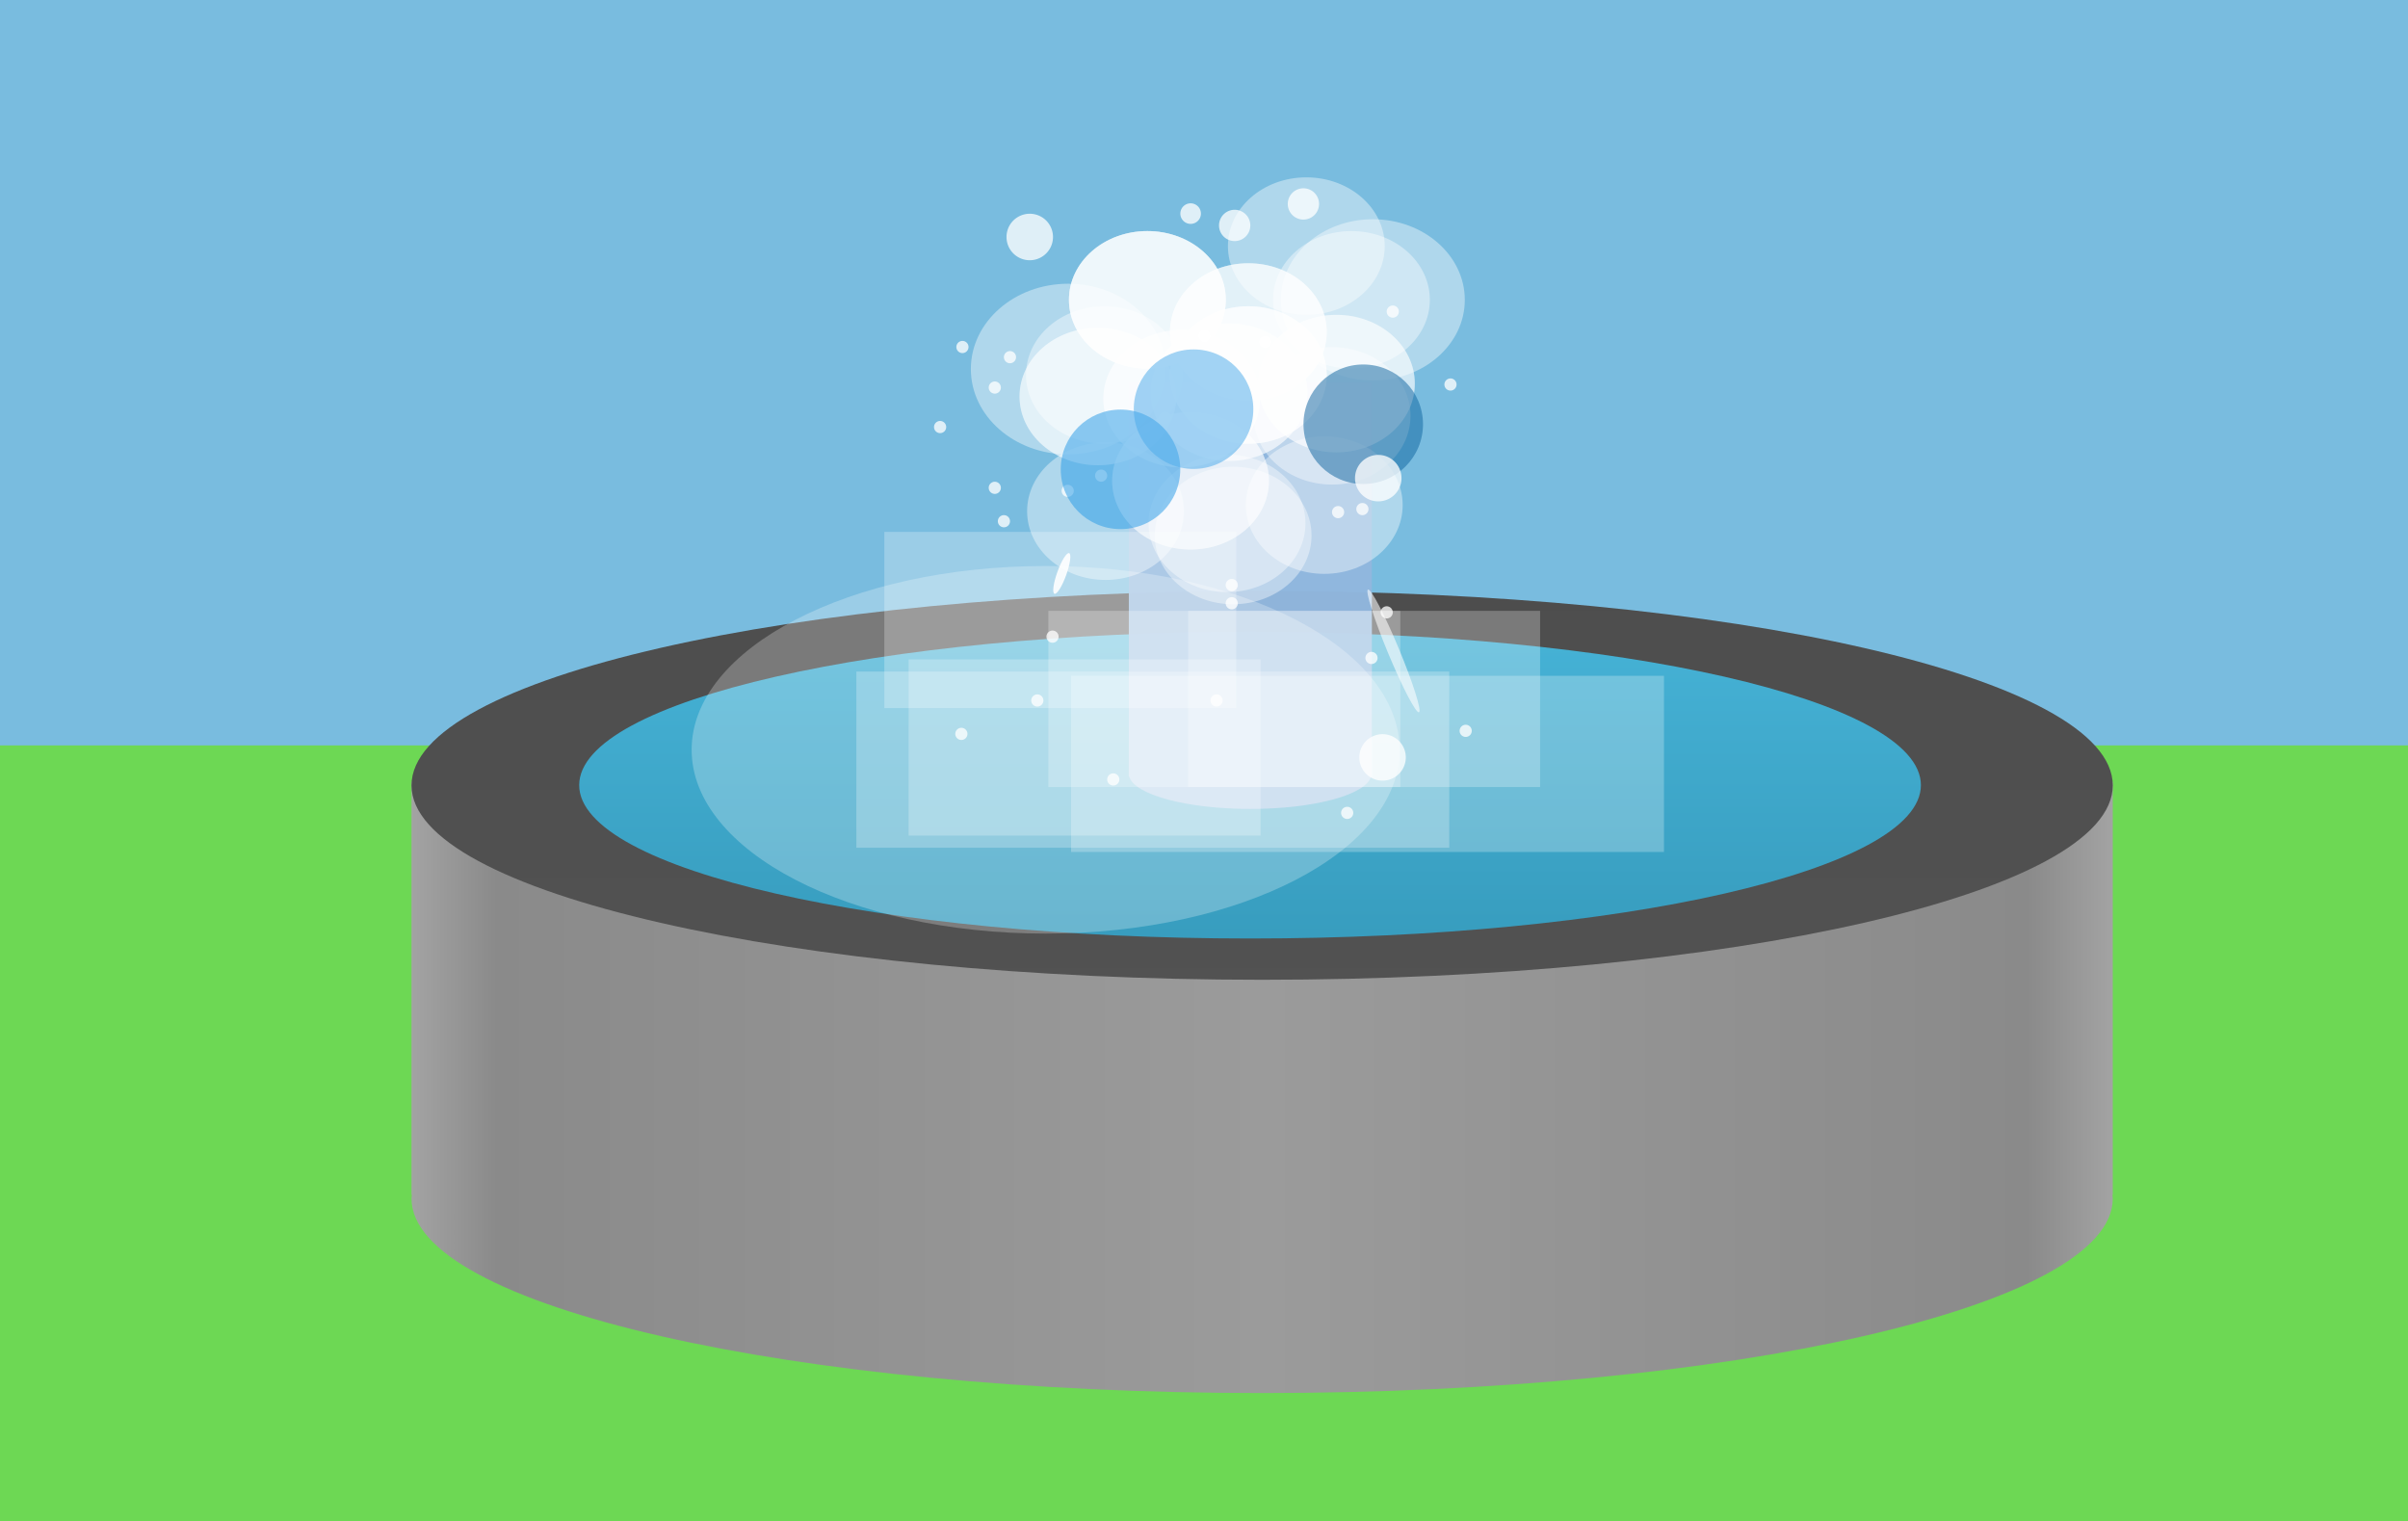 <svg xmlns="http://www.w3.org/2000/svg" viewBox="0 0 744.09 470"><defs><filter id="f" width="1.57" y="-.325" x="-.285" height="1.65" color-interpolation-filters="sRGB"><feGaussianBlur stdDeviation="1.532"/></filter><filter id="k" width="3.24" y="-.098" x="-1.12" height="1.196" color-interpolation-filters="sRGB"><feGaussianBlur stdDeviation="2.1"/></filter><filter id="i" width="1.899" y="-.513" x="-.449" height="2.025" color-interpolation-filters="sRGB"><feGaussianBlur stdDeviation="2.417"/></filter><filter id="h" width="1.899" y="-.513" x="-.449" height="2.025" color-interpolation-filters="sRGB"><feGaussianBlur stdDeviation="2.417"/></filter><filter id="g" width="1.899" y="-.513" x="-.449" height="2.025" color-interpolation-filters="sRGB"><feGaussianBlur stdDeviation="2.417"/></filter><filter id="j" width="3.24" y="-.098" x="-1.12" height="1.196" color-interpolation-filters="sRGB"><feGaussianBlur stdDeviation="2.1"/></filter><filter id="e" width="1.427" y="-.718" x="-.213" height="2.436" color-interpolation-filters="sRGB"><feGaussianBlur stdDeviation="4.335"/></filter><filter id="d" width="1.293" y="-.167" x="-.147" height="1.333" color-interpolation-filters="sRGB"><feGaussianBlur stdDeviation="1.008"/></filter><linearGradient id="c" y2="223.77" gradientUnits="userSpaceOnUse" x2="148.04" y1="159.23" x1="148.04"><stop offset="0" stop-color="#47b4d8"/><stop offset="1" stop-color="#207a98"/></linearGradient><linearGradient id="b" y2="160.01" gradientUnits="userSpaceOnUse" x2="168.81" gradientTransform="matrix(2.745 0 0 5.113 -21.077 -60.836)" y1="187" x1="168.81"><stop offset="0" stop-color="#525252"/><stop offset="1" stop-color="#4d4d4d"/></linearGradient><linearGradient id="a" y2="187.34" gradientUnits="userSpaceOnUse" y1="187.34" gradientTransform="translate(-398.53 214.86) scale(3.755)" x2="280" x1="140"><stop offset="0" stop-color="#a3a3a3"/><stop offset=".05" stop-color="#8a8a8a"/><stop offset=".5" stop-color="#9b9b9b"/><stop offset=".95" stop-color="#8a8a8a"/><stop offset="1" stop-color="#a3a3a3"/></linearGradient></defs><path fill="#79bcdf" d="M0 0h744.09v470H0z"/><path d="M0 230.32h744.09v239.69H0z" fill="#6dd854"/><path d="M127.16 823.87v127.67h.117c-.03.382-.117.79-.117 1.173 0 33.181 117.68 60.08 262.85 60.08s262.85-26.898 262.85-60.08c0-.383-.086-.791-.117-1.173h.117V823.87h-525.7z" fill="url(#a)" transform="translate(0 -582.36)"/><path d="M652.86 825.02c0 33.181-117.68 60.08-262.85 60.08s-262.85-26.898-262.85-60.08c0-33.181 117.68-60.08 262.85-60.08s262.85 26.899 262.85 60.08z" fill="url(#b)" transform="translate(0 -582.36)"/><path d="M245.5 173.25c0 6.49-42.87 11.75-95.75 11.75C96.869 185 54 179.74 54 173.25s42.869-11.75 95.75-11.75 95.75 5.26 95.75 11.75z" transform="matrix(2.165 0 0 4.033 62.064 -456.12)" fill="url(#c)"/><path d="M348.82 118.06v121.908h.117c1.63 5.614 17.776 9.98 37.432 9.98 19.652 0 35.68-4.368 37.315-9.98h.235V118.06h-75.1z" fill="#91b7de" fill-opacity=".972"/><path d="M174.5 130.75c0 4.004-3.694 7.25-8.25 7.25s-8.25-3.246-8.25-7.25 3.694-7.25 8.25-7.25 8.25 3.246 8.25 7.25z" transform="matrix(13.259 0 0 7.833 -1881.2 -792.49)" filter="url(#d)" fill="#fff" fill-opacity=".253"/><path transform="translate(-790.12 -1441.43) scale(3.755)" filter="url(#e)" fill="#fff" fill-opacity=".253" d="M280.89 439.13h48.79v14.496h-48.79z"/><path transform="translate(-790.12 -1441.43) scale(3.755)" filter="url(#e)" fill="#fff" fill-opacity=".253" d="M298.56 439.48h48.79v14.496h-48.79z"/><path transform="matrix(2.229 0 0 3.755 -143.22 -3298.06)" filter="url(#e)" fill="#fff" fill-opacity=".253" d="M186.85 922.08h48.79v14.496h-48.79z"/><path d="M191.45 116.53c0 3.124-2.889 5.657-6.452 5.657-3.564 0-6.453-2.533-6.453-5.657s2.889-5.657 6.453-5.657c3.563 0 6.452 2.533 6.452 5.657z" transform="translate(-340.12 -344.93) scale(3.755)" filter="url(#f)" fill="#fff" fill-opacity=".399"/><path d="M191.45 116.53c0 3.124-2.889 5.657-6.452 5.657-3.564 0-6.453-2.533-6.453-5.657s2.889-5.657 6.453-5.657c3.563 0 6.452 2.533 6.452 5.657z" transform="translate(-340.12 -344.93) scale(3.755)" filter="url(#f)" fill="#fff" fill-opacity=".399"/><path d="M191.45 116.53c0 3.124-2.889 5.657-6.452 5.657-3.564 0-6.453-2.533-6.453-5.657s2.889-5.657 6.453-5.657c3.563 0 6.452 2.533 6.452 5.657z" transform="translate(-340.12 -344.93) scale(3.755)" filter="url(#f)" fill="#fff" fill-opacity=".399"/><path d="M191.45 116.53c0 3.124-2.889 5.657-6.452 5.657-3.564 0-6.453-2.533-6.453-5.657s2.889-5.657 6.453-5.657c3.563 0 6.452 2.533 6.452 5.657z" transform="translate(-340.12 -344.93) scale(3.755)" filter="url(#f)" fill="#fff" fill-opacity=".399"/><path d="M191.45 116.53c0 3.124-2.889 5.657-6.452 5.657-3.564 0-6.453-2.533-6.453-5.657s2.889-5.657 6.453-5.657c3.563 0 6.452 2.533 6.452 5.657z" transform="translate(-308.92 -321.7) scale(3.755)" filter="url(#f)" fill="#fff" fill-opacity=".399"/><path d="M191.45 116.53c0 3.124-2.889 5.657-6.452 5.657-3.564 0-6.453-2.533-6.453-5.657s2.889-5.657 6.453-5.657c3.563 0 6.452 2.533 6.452 5.657z" transform="translate(-291 -361.53) scale(3.755)" filter="url(#f)" fill="#fff" fill-opacity=".399"/><path d="M191.45 116.53c0 3.124-2.889 5.657-6.452 5.657-3.564 0-6.453-2.533-6.453-5.657s2.889-5.657 6.453-5.657c3.563 0 6.452 2.533 6.452 5.657z" transform="translate(-283.04 -309.09) scale(3.755)" filter="url(#f)" fill="#fff" fill-opacity=".399"/><path d="M191.45 116.53c0 3.124-2.889 5.657-6.452 5.657-3.564 0-6.453-2.533-6.453-5.657s2.889-5.657 6.453-5.657c3.563 0 6.452 2.533 6.452 5.657z" transform="translate(-353.4 -321.7) scale(3.755)" filter="url(#f)" fill="#fff" fill-opacity=".399"/><path d="M191.45 116.53c0 3.124-2.889 5.657-6.452 5.657-3.564 0-6.453-2.533-6.453-5.657s2.889-5.657 6.453-5.657c3.563 0 6.452 2.533 6.452 5.657z" transform="translate(-281.71 -319.05) scale(3.755)" filter="url(#f)" fill="#fff" fill-opacity=".399"/><path d="M191.45 116.53c0 3.124-2.889 5.657-6.452 5.657-3.564 0-6.453-2.533-6.453-5.657s2.889-5.657 6.453-5.657c3.563 0 6.452 2.533 6.452 5.657z" transform="translate(-308.92 -321.7) scale(3.755)" filter="url(#f)" fill="#fff" fill-opacity=".399"/><path d="M191.45 116.53c0 3.124-2.889 5.657-6.452 5.657-3.564 0-6.453-2.533-6.453-5.657s2.889-5.657 6.453-5.657c3.563 0 6.452 2.533 6.452 5.657z" transform="translate(-308.92 -321.7) scale(3.755)" filter="url(#f)" fill="#fff" fill-opacity=".399"/><path d="M191.45 116.53c0 3.124-2.889 5.657-6.452 5.657-3.564 0-6.453-2.533-6.453-5.657s2.889-5.657 6.453-5.657c3.563 0 6.452 2.533 6.452 5.657z" transform="translate(-314.9 -316.39) scale(3.755)" filter="url(#f)" fill="#fff" fill-opacity=".399"/><path d="M191.45 116.53c0 3.124-2.889 5.657-6.452 5.657-3.564 0-6.453-2.533-6.453-5.657s2.889-5.657 6.453-5.657c3.563 0 6.452 2.533 6.452 5.657z" transform="translate(-314.9 -316.39) scale(3.755)" filter="url(#f)" fill="#fff" fill-opacity=".399"/><path d="M191.45 116.53c0 3.124-2.889 5.657-6.452 5.657-3.564 0-6.453-2.533-6.453-5.657s2.889-5.657 6.453-5.657c3.563 0 6.452 2.533 6.452 5.657z" transform="translate(-329.5 -314.4) scale(3.755)" filter="url(#f)" fill="#fff" fill-opacity=".399"/><path d="M191.45 116.53c0 3.124-2.889 5.657-6.452 5.657-3.564 0-6.453-2.533-6.453-5.657s2.889-5.657 6.453-5.657c3.563 0 6.452 2.533 6.452 5.657z" transform="translate(-329.5 -314.4) scale(3.755)" filter="url(#f)" fill="#fff" fill-opacity=".399"/><path d="M191.45 116.53c0 3.124-2.889 5.657-6.452 5.657-3.564 0-6.453-2.533-6.453-5.657s2.889-5.657 6.453-5.657c3.563 0 6.452 2.533 6.452 5.657z" transform="translate(-308.92 -334.98) scale(3.755)" filter="url(#f)" fill="#fff" fill-opacity=".399"/><path d="M191.45 116.53c0 3.124-2.889 5.657-6.452 5.657-3.564 0-6.453-2.533-6.453-5.657s2.889-5.657 6.453-5.657c3.563 0 6.452 2.533 6.452 5.657z" transform="translate(-308.92 -334.98) scale(3.755)" filter="url(#f)" fill="#fff" fill-opacity=".399"/><path d="M191.45 116.53c0 3.124-2.889 5.657-6.452 5.657-3.564 0-6.453-2.533-6.453-5.657s2.889-5.657 6.453-5.657c3.563 0 6.452 2.533 6.452 5.657z" transform="translate(-308.92 -334.98) scale(3.755)" filter="url(#f)" fill="#fff" fill-opacity=".399"/><path d="M191.45 116.53c0 3.124-2.889 5.657-6.452 5.657-3.564 0-6.453-2.533-6.453-5.657s2.889-5.657 6.453-5.657c3.563 0 6.452 2.533 6.452 5.657z" transform="translate(-281.71 -319.05) scale(3.755)" filter="url(#f)" fill="#fff" fill-opacity=".399"/><path d="M191.45 116.53c0 3.124-2.889 5.657-6.452 5.657-3.564 0-6.453-2.533-6.453-5.657s2.889-5.657 6.453-5.657c3.563 0 6.452 2.533 6.452 5.657z" transform="translate(-277.06 -344.93) scale(3.755)" filter="url(#f)" fill="#fff" fill-opacity=".399"/><path d="M191.45 116.53c0 3.124-2.889 5.657-6.452 5.657-3.564 0-6.453-2.533-6.453-5.657s2.889-5.657 6.453-5.657c3.563 0 6.452 2.533 6.452 5.657z" transform="translate(-390.51 -420.54) scale(4.404)" filter="url(#f)" fill="#fff" fill-opacity=".399"/><path d="M191.45 116.53c0 3.124-2.889 5.657-6.452 5.657-3.564 0-6.453-2.533-6.453-5.657s2.889-5.657 6.453-5.657c3.563 0 6.452 2.533 6.452 5.657z" transform="translate(-355.39 -315.06) scale(3.755)" filter="url(#f)" fill="#fff" fill-opacity=".399"/><path d="M191.45 116.53c0 3.124-2.889 5.657-6.452 5.657-3.564 0-6.453-2.533-6.453-5.657s2.889-5.657 6.453-5.657c3.563 0 6.452 2.533 6.452 5.657z" transform="translate(-355.39 -315.06) scale(3.755)" filter="url(#f)" fill="#fff" fill-opacity=".399"/><path d="M386.359 69.655a4.835 4.835 0 11-9.67 0 4.835 4.835 0 019.67 0zM371.09 66a3.176 3.176 0 11-6.352 0 3.176 3.176 0 016.352 0zM407.599 63.015a4.835 4.835 0 11-9.67 0 4.835 4.835 0 019.67 0z" fill="#fff" fill-opacity=".764"/><path transform="matrix(2.229 0 0 3.755 -92.525 -3273.66)" filter="url(#e)" fill="#fff" fill-opacity=".253" d="M186.85 922.08h48.79v14.496h-48.79z"/><path transform="matrix(2.229 0 0 3.755 -49.342 -3273.66)" filter="url(#e)" fill="#fff" fill-opacity=".253" d="M186.85 922.08h48.79v14.496h-48.79z"/><path transform="matrix(2.229 0 0 3.755 -135.71 -3258.66)" filter="url(#e)" fill="#fff" fill-opacity=".253" d="M186.85 922.08h48.79v14.496h-48.79z"/><path d="M191.45 116.53c0 3.124-2.889 5.657-6.452 5.657-3.564 0-6.453-2.533-6.453-5.657s2.889-5.657 6.453-5.657c3.563 0 6.452 2.533 6.452 5.657z" transform="translate(-532.02 -429) scale(4.66)" filter="url(#f)" fill="#fff" fill-opacity=".399"/><path d="M191.45 116.53c0 3.124-2.889 5.657-6.452 5.657-3.564 0-6.453-2.533-6.453-5.657s2.889-5.657 6.453-5.657c3.563 0 6.452 2.533 6.452 5.657z" transform="translate(-285.46 -281.5) scale(3.755)" filter="url(#f)" fill="#fff" fill-opacity=".399"/><path d="M191.45 116.53c0 3.124-2.889 5.657-6.452 5.657-3.564 0-6.453-2.533-6.453-5.657s2.889-5.657 6.453-5.657c3.563 0 6.452 2.533 6.452 5.657z" transform="translate(-315.5 -275.86) scale(3.755)" filter="url(#f)" fill="#fff" fill-opacity=".399"/><path d="M191.45 116.53c0 3.124-2.889 5.657-6.452 5.657-3.564 0-6.453-2.533-6.453-5.657s2.889-5.657 6.453-5.657c3.563 0 6.452 2.533 6.452 5.657z" transform="translate(-353.05 -279.62) scale(3.755)" filter="url(#f)" fill="#fff" fill-opacity=".399"/><path d="M191.45 116.53c0 3.124-2.889 5.657-6.452 5.657-3.564 0-6.453-2.533-6.453-5.657s2.889-5.657 6.453-5.657c3.563 0 6.452 2.533 6.452 5.657z" transform="translate(-313.62 -272.11) scale(3.755)" filter="url(#f)" fill="#fff" fill-opacity=".399"/><path d="M191.45 116.53c0 3.124-2.889 5.657-6.452 5.657-3.564 0-6.453-2.533-6.453-5.657s2.889-5.657 6.453-5.657c3.563 0 6.452 2.533 6.452 5.657z" transform="translate(-326.77 -289.01) scale(3.755)" filter="url(#f)" fill="#fff" fill-opacity=".399"/><path d="M191.45 116.53c0 3.124-2.889 5.657-6.452 5.657-3.564 0-6.453-2.533-6.453-5.657s2.889-5.657 6.453-5.657c3.563 0 6.452 2.533 6.452 5.657z" transform="translate(-326.77 -289.01) scale(3.755)" filter="url(#f)" fill="#fff" fill-opacity=".399"/><path d="M325.383 73.226a7.182 7.182 0 11-14.364 0 7.182 7.182 0 0114.364 0zM299.278 107.176a1.878 1.878 0 11-3.755 0 1.878 1.878 0 013.755 0zM309.278 150.686a1.878 1.878 0 11-3.755 0 1.878 1.878 0 013.755 0zM331.808 151.616a1.878 1.878 0 11-3.755 0 1.878 1.878 0 013.755 0zM342.138 146.926a1.878 1.878 0 11-3.755 0 1.878 1.878 0 013.755 0zM309.278 119.706a1.878 1.878 0 11-3.755 0 1.878 1.878 0 013.755 0zM292.378 131.906a1.878 1.878 0 11-3.755 0 1.878 1.878 0 013.755 0zM312.098 161.006a1.878 1.878 0 11-3.755 0 1.878 1.878 0 013.755 0zM382.498 180.726a1.878 1.878 0 11-3.755 0 1.878 1.878 0 013.755 0zM422.868 157.256a1.878 1.878 0 11-3.755 0 1.878 1.878 0 013.755 0zM450.088 118.766a1.878 1.878 0 11-3.755 0 1.878 1.878 0 013.755 0z" fill="#fff" fill-opacity=".764"/><path d="M191.45 116.53c0 3.124-2.889 5.657-6.452 5.657-3.564 0-6.453-2.533-6.453-5.657s2.889-5.657 6.453-5.657c3.563 0 6.452 2.533 6.452 5.657z" transform="matrix(2.862 0 0 3.264 -108.21 -249.27)" filter="url(#g)" fill="#1368a1" fill-opacity=".517"/><path d="M432.258 96.236a1.878 1.878 0 11-3.755 0 1.878 1.878 0 013.755 0zM392.828 105.626a1.878 1.878 0 11-3.755 0 1.878 1.878 0 013.755 0zM415.358 158.196a1.878 1.878 0 11-3.755 0 1.878 1.878 0 013.755 0zM430.378 189.166a1.878 1.878 0 11-3.755 0 1.878 1.878 0 013.755 0zM382.498 186.356a1.878 1.878 0 11-3.755 0 1.878 1.878 0 013.755 0zM361.848 129.086a1.878 1.878 0 11-3.755 0 1.878 1.878 0 013.755 0zM374.048 103.746a1.878 1.878 0 11-3.755 0 1.878 1.878 0 013.755 0zM313.968 110.316a1.878 1.878 0 11-3.755 0 1.878 1.878 0 013.755 0zM377.808 216.396a1.878 1.878 0 11-3.755 0 1.878 1.878 0 013.755 0zM298.948 226.716a1.878 1.878 0 11-3.755 0 1.878 1.878 0 013.755 0zM345.888 240.796a1.878 1.878 0 11-3.755 0 1.878 1.878 0 013.755 0zM418.168 251.126a1.878 1.878 0 11-3.755 0 1.878 1.878 0 013.755 0zM454.788 225.776a1.878 1.878 0 11-3.755 0 1.878 1.878 0 013.755 0zM425.678 203.256a1.878 1.878 0 11-3.755 0 1.878 1.878 0 013.755 0zM322.418 216.396a1.878 1.878 0 11-3.755 0 1.878 1.878 0 013.755 0zM327.118 196.676a1.878 1.878 0 11-3.755 0 1.878 1.878 0 013.755 0zM434.403 234.026a7.182 7.182 0 11-14.364 0 7.182 7.182 0 0114.364 0zM433.073 147.736a7.182 7.182 0 11-14.364 0 7.182 7.182 0 0114.364 0z" fill="#fff" fill-opacity=".764"/><path d="M191.45 116.53c0 3.124-2.889 5.657-6.452 5.657-3.564 0-6.453-2.533-6.453-5.657s2.889-5.657 6.453-5.657c3.563 0 6.452 2.533 6.452 5.657z" transform="matrix(2.862 0 0 3.264 -183.22 -235.33)" filter="url(#h)" fill="#2a9be6" fill-opacity=".517"/><path d="M191.45 116.53c0 3.124-2.889 5.657-6.452 5.657-3.564 0-6.453-2.533-6.453-5.657s2.889-5.657 6.453-5.657c3.563 0 6.452 2.533 6.452 5.657z" transform="matrix(2.862 0 0 3.264 -160.65 -253.92)" filter="url(#i)" fill="#4caaea" fill-opacity=".517"/><path d="M63.5 132.25c0 14.22-1.007 25.75-2.25 25.75S59 146.47 59 132.25c0-14.221 1.007-25.75 2.25-25.75s2.25 11.529 2.25 25.75z" transform="matrix(.736 -.306 .306 .736 345.05 122.53)" filter="url(#j)" fill="#fff" fill-opacity=".567"/><path d="M63.5 132.25c0 14.22-1.007 25.75-2.25 25.75S59 146.47 59 132.25c0-14.221 1.007-25.75 2.25-25.75s2.25 11.529 2.25 25.75z" transform="matrix(.603 .218 -.088 .244 302.81 131.57)" filter="url(#k)" fill="#fff" fill-opacity=".893"/></svg>